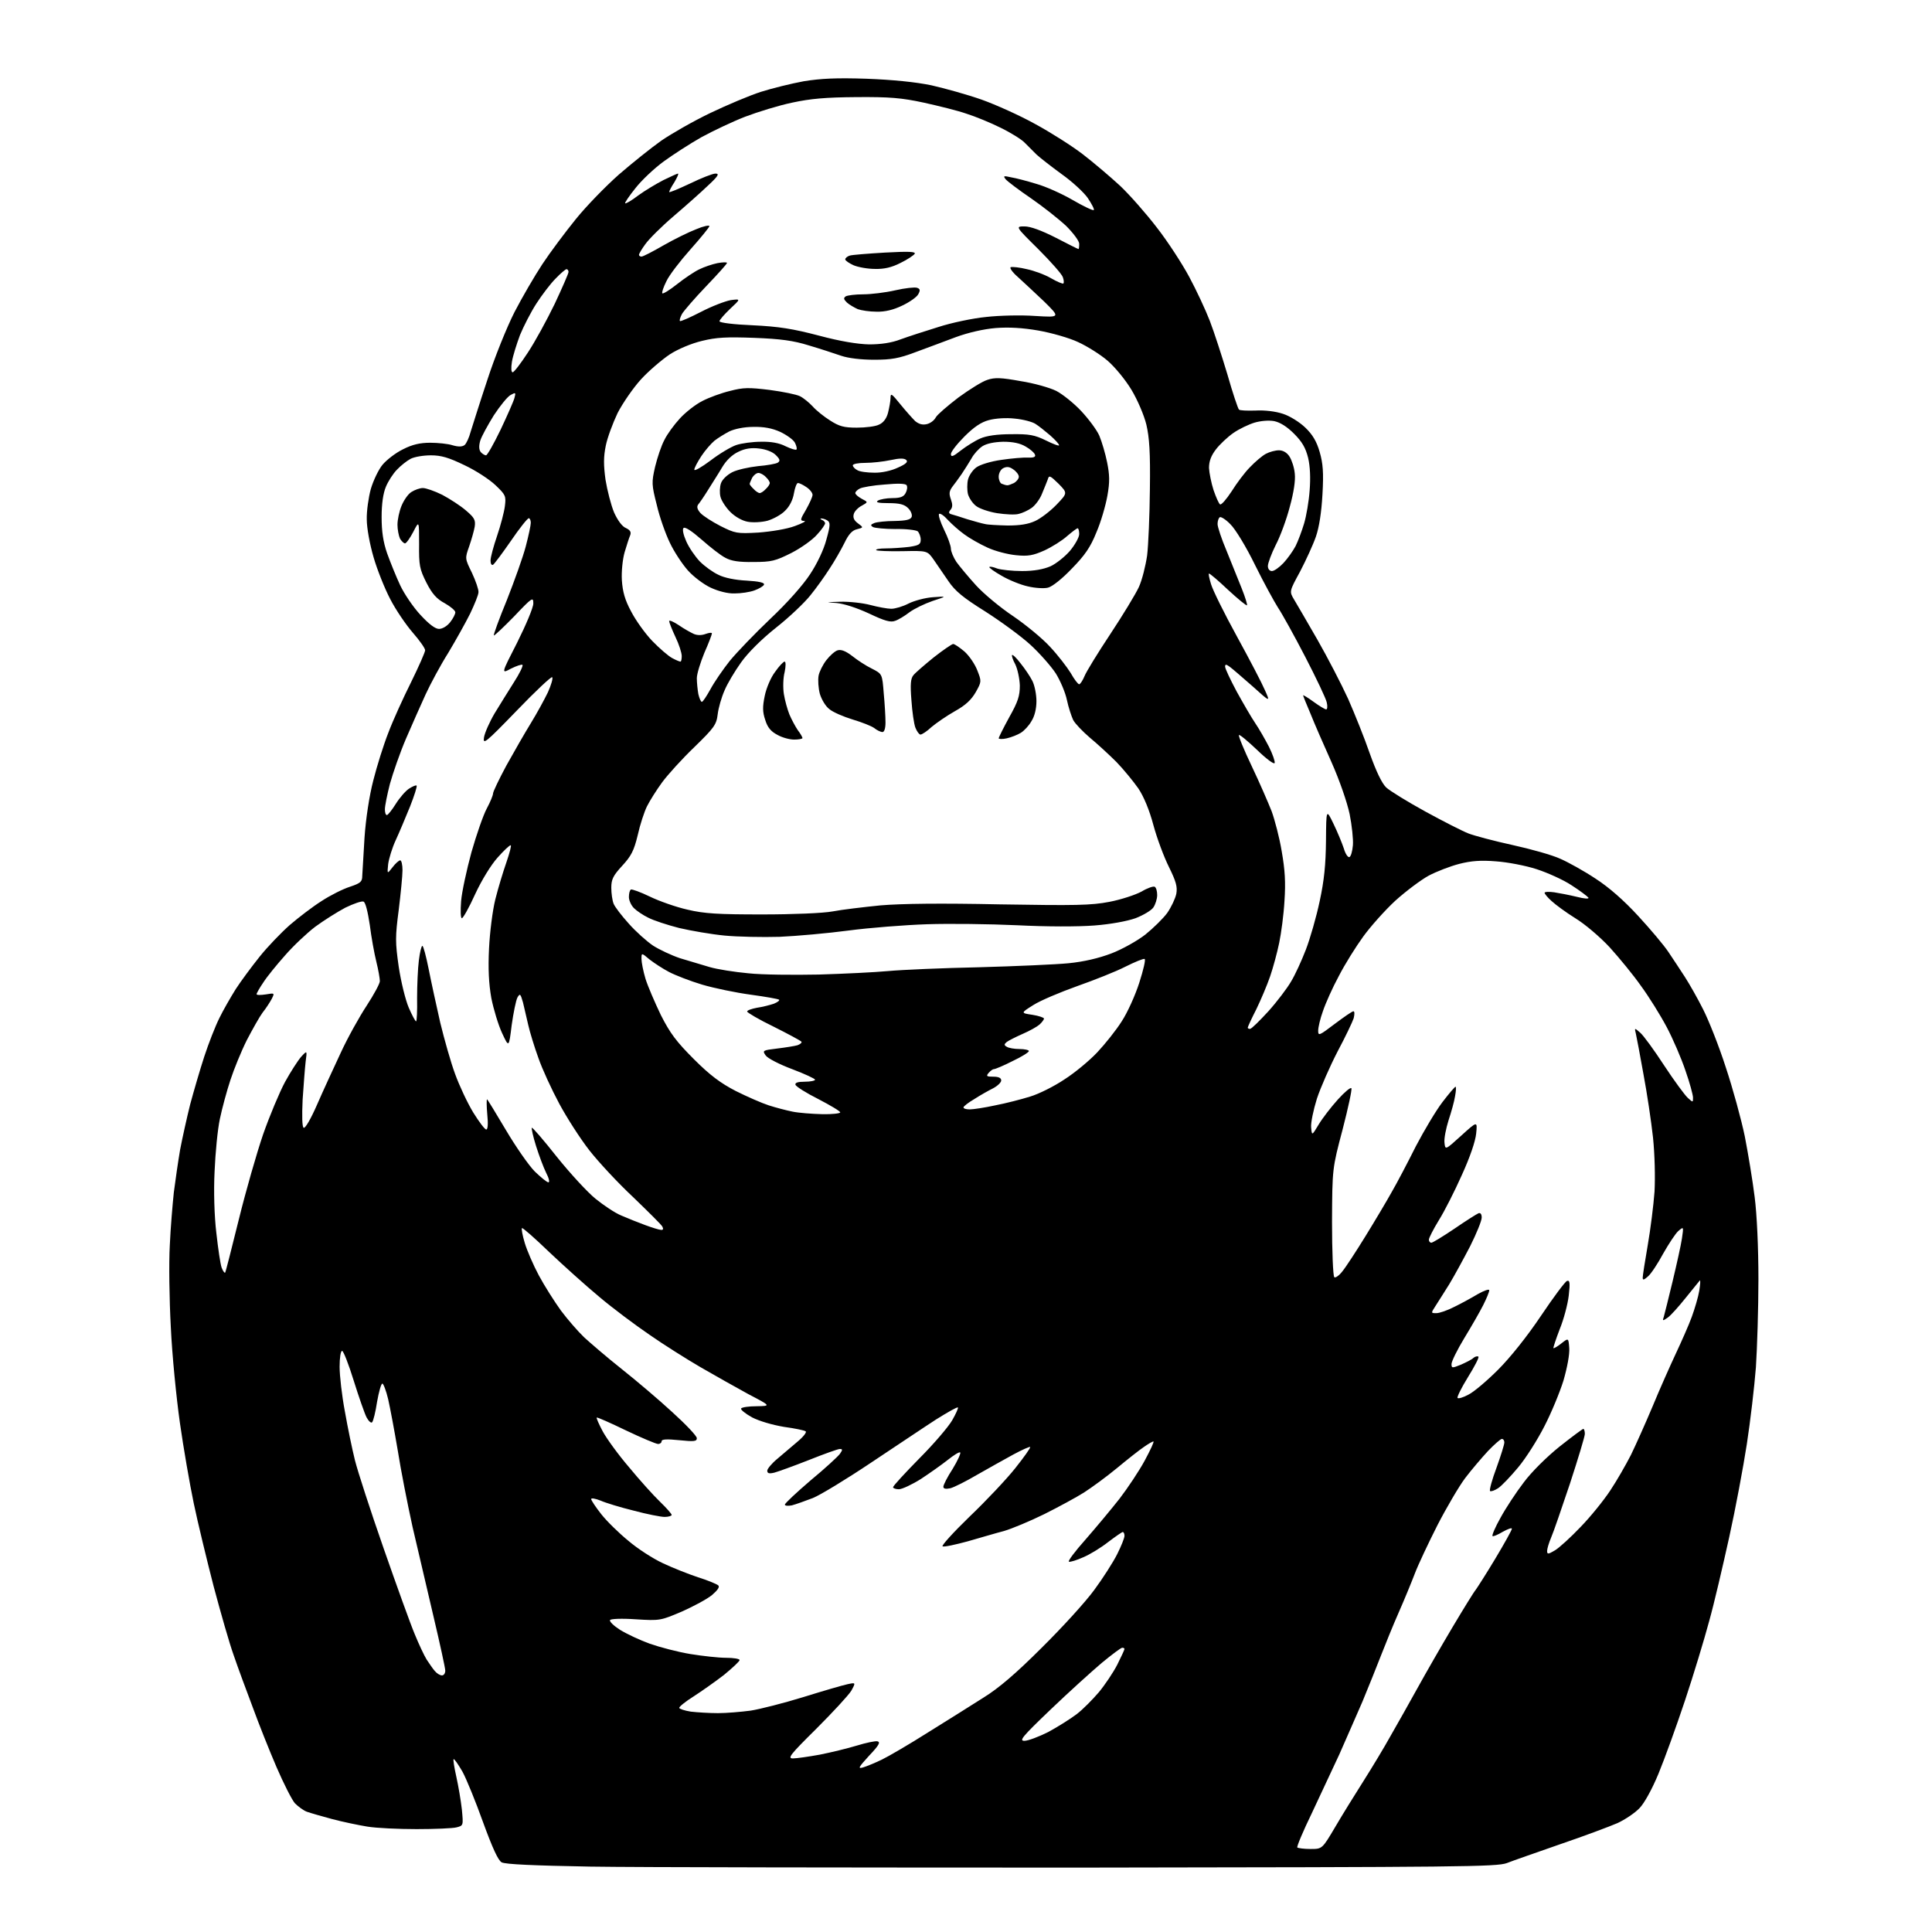 <?xml version="1.0" encoding="UTF-8" standalone="no"?>
<svg 
  version="1.1" 
  xmlns="http://www.w3.org/2000/svg" 
  xmlns:xlink="http://www.w3.org/1999/xlink" 
  xmlns:svg="http://www.w3.org/2000/svg"
  xmlns:rdf="http://www.w3.org/1999/02/22-rdf-syntax-ns#"
  xmlns:cc="http://creativecommons.org/ns#"
  xmlns:dc="http://purl.org/dc/elements/1.1/"
  viewBox="0 0 768 768"
  width="768"
  height="768"
>
<style>svg {background-color: white; }</style>"
<path stroke="none" fill="black" fill-rule="evenodd" d="M431.0,742.4C341.1,742.4 252.7,742.3 234.5,742.0C212.2,741.6 200.8,741.1 199.4,740.3C198.0,739.5 195.8,734.7 192.0,724.3C189.1,716.2 185.4,707.1 183.8,704.2C182.1,701.3 180.6,699.1 180.3,699.3C180.1,699.6 180.6,702.7 181.4,706.3C182.2,709.9 183.2,715.7 183.6,719.3C184.2,725.7 184.2,725.7 181.5,726.4C180.0,726.8 172.8,727.1 165.6,727.1C158.4,727.1 149.6,726.7 146.0,726.1C142.4,725.5 136.1,724.2 132.0,723.1C127.9,722.0 123.4,720.7 122.0,720.2C120.6,719.7 118.5,718.1 117.2,716.8C116.0,715.4 112.7,708.9 109.9,702.4C107.1,695.9 102.8,685.1 100.4,678.5C97.9,671.9 94.5,662.7 92.9,658.0C91.2,653.3 87.7,641.0 84.9,630.5C82.2,620.0 78.6,605.2 77.0,597.5C75.4,589.8 72.9,575.4 71.5,565.5C70.1,555.6 68.4,538.5 67.9,527.5C67.3,516.5 67.1,501.9 67.5,495.0C67.8,488.1 68.6,478.7 69.1,474.0C69.7,469.3 70.8,461.7 71.6,457.0C72.5,452.3 74.3,444.2 75.6,439.0C77.0,433.8 79.5,425.2 81.2,420.0C82.9,414.8 85.6,407.9 87.2,404.7C88.7,401.6 91.7,396.4 93.7,393.2C95.7,390.1 100.0,384.3 103.2,380.3C106.3,376.4 111.8,370.7 115.2,367.7C118.7,364.7 124.3,360.4 127.8,358.2C131.3,355.9 136.3,353.4 139.1,352.5C143.3,351.1 144.0,350.5 144.0,348.2C144.1,346.7 144.5,339.9 144.9,333.0C145.4,325.6 146.8,316.3 148.4,310.2C149.8,304.6 152.5,296.0 154.4,291.2C156.2,286.4 160.3,277.4 163.4,271.2C166.5,264.9 169.0,259.2 169.0,258.5C169.0,257.7 166.8,254.6 164.1,251.5C161.4,248.4 157.3,242.4 155.1,238.1C152.9,233.9 149.9,226.4 148.5,221.5C147.0,216.4 145.8,209.9 145.8,206.5C145.7,203.2 146.5,197.7 147.4,194.4C148.4,191.0 150.5,186.6 152.1,184.7C153.7,182.8 157.3,180.0 160.2,178.6C163.9,176.7 167.0,176.0 171.0,176.0C174.0,176.0 178.1,176.4 179.9,177.0C182.3,177.7 183.8,177.6 184.7,176.9C185.4,176.3 186.5,173.9 187.1,171.6C187.8,169.4 190.7,160.1 193.7,151.1C196.6,142.1 201.5,130.0 204.5,124.1C207.5,118.3 212.5,109.7 215.6,105.0C218.7,100.3 224.7,92.3 228.9,87.1C233.1,81.9 240.8,74.0 246.0,69.4C251.2,64.9 258.8,58.8 262.9,55.9C267.0,53.1 275.7,48.1 282.4,44.9C289.1,41.7 298.1,37.9 302.5,36.5C306.9,35.1 314.6,33.2 319.5,32.3C326.3,31.2 332.4,30.9 344.5,31.3C354.9,31.7 363.9,32.6 370.2,33.9C375.5,35.1 384.5,37.6 390.2,39.6C395.8,41.6 405.4,45.9 411.5,49.3C417.6,52.6 426.1,58.0 430.4,61.3C434.7,64.6 441.4,70.3 445.3,73.9C449.1,77.5 455.7,85.0 459.9,90.5C464.2,96.0 469.9,104.8 472.7,110.0C475.5,115.2 479.2,123.1 480.9,127.5C482.6,131.9 485.7,141.5 487.9,148.8C490.0,156.2 492.1,162.4 492.5,162.8C492.8,163.2 495.8,163.3 499.1,163.2C502.7,163.0 507.0,163.5 510.0,164.5C512.8,165.4 516.6,167.8 518.9,170.0C521.8,172.8 523.4,175.5 524.6,179.7C525.9,184.2 526.2,187.8 525.7,196.5C525.3,203.7 524.4,209.5 523.1,213.3C522.0,216.5 519.1,222.8 516.8,227.2C512.5,235.1 512.5,235.1 514.4,238.3C515.5,240.1 519.6,247.2 523.7,254.3C527.7,261.3 533.2,271.9 535.9,277.8C538.5,283.7 542.4,293.4 544.5,299.5C547.1,306.8 549.3,311.3 551.0,313.0C552.5,314.4 559.5,318.7 566.6,322.6C573.7,326.5 581.4,330.4 583.7,331.3C586.0,332.2 593.9,334.3 601.2,335.9C608.5,337.5 617.1,339.9 620.3,341.4C623.5,342.8 629.8,346.3 634.3,349.3C639.7,352.8 645.6,358.0 651.2,364.1C656.0,369.3 661.4,375.7 663.2,378.4C665.0,381.1 668.0,385.6 669.8,388.4C671.6,391.2 674.9,397.0 677.0,401.2C679.2,405.5 683.3,415.8 686.0,424.2C688.8,432.6 692.2,445.0 693.6,451.8C694.9,458.5 696.7,469.3 697.5,475.8C698.4,482.7 699.0,496.1 699.0,508.5C699.0,520.0 698.5,535.8 698.0,543.5C697.4,551.2 695.8,564.9 694.4,574.0C693.0,583.1 689.9,599.7 687.4,611.0C684.9,622.3 681.4,637.4 679.4,644.5C677.5,651.6 673.2,665.8 669.8,676.0C666.4,686.2 661.7,699.2 659.3,705.0C656.8,711.1 653.6,716.9 651.7,718.8C649.9,720.7 646.0,723.3 643.0,724.7C640.0,726.0 629.9,729.8 620.5,733.0C611.1,736.3 601.5,739.6 599.0,740.6C594.9,742.1 581.0,742.2 431.0,742.4zM521.0,735.0C525.6,735.0 525.6,735.0 530.8,726.2C533.6,721.4 538.7,713.2 542.0,708.0C545.3,702.8 550.2,694.7 552.8,690.0C555.5,685.3 560.3,676.8 563.5,671.0C566.7,665.2 572.9,654.4 577.3,647.0C581.7,639.6 585.9,632.8 586.6,632.0C587.2,631.2 590.8,625.6 594.4,619.6C598.0,613.6 601.0,608.2 601.0,607.7C601.0,607.2 599.4,607.8 597.4,608.9C595.4,610.1 593.5,610.9 593.3,610.6C593.0,610.3 594.4,607.0 596.5,603.3C598.5,599.6 602.7,593.2 605.7,589.3C608.8,585.1 615.0,579.0 620.0,575.0C624.8,571.2 629.1,568.0 629.4,568.0C629.7,568.0 630.0,568.9 630.0,570.0C630.0,571.0 627.3,579.9 624.1,589.7C620.8,599.5 617.5,609.2 616.6,611.2C615.7,613.3 615.0,615.7 615.0,616.5C615.0,617.9 615.4,617.9 618.1,616.3C619.8,615.3 624.4,611.1 628.3,607.0C632.3,602.9 637.6,596.3 640.1,592.5C642.7,588.6 646.3,582.3 648.3,578.4C650.2,574.5 654.1,565.8 657.0,558.9C659.8,552.1 664.0,542.7 666.2,538.0C668.4,533.3 671.3,526.8 672.5,523.5C673.7,520.2 675.1,515.5 675.5,513.0C675.9,510.5 676.0,508.7 675.7,509.0C675.5,509.3 672.9,512.4 670.1,515.9C667.3,519.4 664.1,523.0 662.9,523.8C660.9,525.2 660.8,525.1 661.4,523.4C661.7,522.3 663.3,516.0 664.9,509.3C666.5,502.6 668.2,495.0 668.6,492.3C669.3,487.5 669.3,487.5 667.1,489.4C666.0,490.4 663.3,494.5 661.1,498.4C659.0,502.3 656.3,506.4 655.1,507.4C653.5,508.8 653.0,509.0 653.0,507.9C653.0,507.1 653.9,501.3 655.0,495.0C656.1,488.7 657.3,479.1 657.7,473.7C658.0,468.0 657.8,459.0 657.1,452.2C656.4,445.8 654.7,434.4 653.3,427.0C652.0,419.6 650.6,412.4 650.3,411.0C649.7,408.5 649.7,408.5 652.0,410.5C653.3,411.6 657.6,417.5 661.5,423.5C665.5,429.6 669.8,435.4 670.9,436.4C673.0,438.3 673.0,438.3 673.0,436.3C673.0,435.3 671.7,430.4 670.0,425.6C668.4,420.8 665.0,412.9 662.5,408.2C660.0,403.5 655.4,396.1 652.3,391.9C649.3,387.6 643.7,380.8 639.9,376.6C636.1,372.5 630.0,367.3 626.2,365.0C622.5,362.7 618.3,359.6 616.8,358.2C615.2,356.8 614.0,355.3 614.0,354.9C614.0,354.5 615.7,354.4 617.8,354.7C619.8,355.0 623.9,355.8 626.8,356.5C629.9,357.3 631.8,357.4 631.4,356.8C631.0,356.3 628.0,354.0 624.7,351.9C621.4,349.7 615.1,346.9 610.8,345.5C606.5,344.1 599.2,342.7 594.7,342.4C588.7,341.9 584.8,342.2 580.1,343.4C576.6,344.3 571.1,346.4 567.9,348.1C564.8,349.8 558.8,354.3 554.6,358.1C550.5,361.9 544.8,368.3 541.9,372.3C539.0,376.3 534.6,383.3 532.2,388.0C529.7,392.6 526.9,398.9 525.9,401.9C524.8,404.9 524.0,408.4 524.0,409.7C524.0,411.9 524.4,411.7 530.6,407.0C534.2,404.3 537.5,402.0 538.0,402.0C538.5,402.0 538.5,403.2 538.1,404.8C537.6,406.3 534.8,412.2 531.7,418.0C528.7,423.8 525.0,432.2 523.5,436.7C522.1,441.2 521.0,446.4 521.2,448.2C521.5,451.5 521.5,451.5 524.2,447.0C525.7,444.5 529.1,440.1 531.8,437.1C534.5,434.1 536.9,432.1 537.2,432.6C537.5,433.1 535.9,440.5 533.7,449.0C529.6,464.5 529.6,464.5 529.5,485.7C529.5,497.3 529.9,507.2 530.4,507.7C530.8,508.1 532.3,507.1 533.6,505.4C535.0,503.7 539.1,497.4 542.8,491.4C546.5,485.4 551.2,477.5 553.2,473.9C555.3,470.3 559.6,462.1 562.8,455.7C566.1,449.4 570.8,441.5 573.4,438.1C576.0,434.7 578.3,432.0 578.6,432.0C578.9,432.0 578.8,433.7 578.4,435.8C578.1,437.8 576.9,442.1 575.8,445.4C574.8,448.6 574.0,452.6 574.2,454.2C574.5,457.2 574.5,457.2 580.9,451.4C587.3,445.6 587.3,445.6 586.8,450.6C586.5,453.7 584.3,460.1 581.1,467.1C578.3,473.4 574.2,481.5 572.0,485.0C569.8,488.6 568.0,492.1 568.0,492.8C568.0,493.4 568.4,494.0 569.0,494.0C569.5,494.0 573.6,491.5 578.2,488.4C582.7,485.3 587.0,482.6 587.7,482.3C588.5,482.0 589.0,482.6 589.0,484.0C589.0,485.3 586.9,490.4 584.4,495.4C581.8,500.4 578.1,507.2 576.1,510.5C574.0,513.8 571.6,517.7 570.6,519.2C568.8,522.0 568.8,522.0 571.0,522.0C572.2,522.0 575.4,520.9 578.1,519.5C580.8,518.2 585.0,515.9 587.5,514.4C590.0,513.0 592.0,512.3 592.0,512.9C592.0,513.6 590.9,516.2 589.6,518.8C588.3,521.4 584.9,527.3 582.1,531.9C579.3,536.5 577.0,541.2 577.0,542.2C577.0,543.9 577.2,543.9 580.7,542.5C582.7,541.6 585.0,540.5 585.7,539.8C586.4,539.2 587.3,539.0 587.7,539.3C588.0,539.7 586.1,543.3 583.5,547.5C580.9,551.7 579.1,555.4 579.4,555.7C579.7,556.1 581.7,555.5 583.7,554.4C585.8,553.4 591.1,548.9 595.5,544.5C600.4,539.6 607.1,531.2 612.6,523.0C617.5,515.7 622.2,509.4 622.9,509.2C624.0,508.8 624.2,509.9 623.6,515.0C623.2,518.5 621.6,524.5 620.0,528.4C618.5,532.3 617.4,535.7 617.5,535.9C617.7,536.1 619.2,535.2 620.7,534.0C623.5,531.8 623.5,531.8 623.8,535.9C624.0,538.3 623.0,543.6 621.5,548.8C620.0,553.6 616.6,561.8 613.9,567.0C611.2,572.3 606.6,579.6 603.5,583.3C600.5,586.9 596.9,590.7 595.5,591.6C594.1,592.5 592.7,593.0 592.3,592.7C592.0,592.3 593.1,588.2 594.9,583.4C596.6,578.7 598.0,574.2 598.0,573.4C598.0,572.6 597.6,572.0 597.0,572.0C596.5,572.0 594.0,574.2 591.5,576.8C589.0,579.5 584.9,584.3 582.4,587.6C580.0,590.8 575.0,599.3 571.4,606.3C567.8,613.4 563.8,621.9 562.5,625.3C561.2,628.7 558.3,635.8 556.0,641.0C553.7,646.2 550.6,653.9 549.0,658.0C547.4,662.1 544.1,670.4 541.6,676.4C539.0,682.3 534.9,691.8 532.4,697.4C529.8,702.9 524.9,713.4 521.5,720.7C518.0,727.9 515.4,734.1 515.7,734.4C516.1,734.7 518.4,735.0 521.0,735.0zM343.0,702.6C344.4,702.2 347.8,700.8 350.5,699.5C353.2,698.2 361.6,693.3 369.0,688.6C376.4,684.0 386.3,677.8 391.0,674.8C397.0,671.1 403.9,665.2 414.1,655.0C422.2,647.0 431.6,636.7 435.0,632.0C438.4,627.4 442.5,621.0 444.1,617.8C445.7,614.6 447.0,611.4 447.0,610.5C447.0,609.7 446.7,609.0 446.3,609.0C446.0,609.0 443.4,610.8 440.5,613.0C437.7,615.2 433.3,617.9 430.7,619.0C428.0,620.2 425.5,621.0 424.9,620.8C424.4,620.6 427.3,616.7 431.5,612.0C435.6,607.3 441.7,600.0 445.0,595.8C448.3,591.5 452.9,584.6 455.1,580.5C457.3,576.4 458.9,573.0 458.5,573.0C458.1,573.0 456.4,574.0 454.7,575.2C452.9,576.4 448.1,580.2 444.0,583.6C439.9,587.0 434.0,591.3 430.9,593.3C427.9,595.2 420.7,599.1 415.1,601.9C409.4,604.7 402.2,607.7 399.1,608.6C396.0,609.4 389.6,611.3 384.7,612.7C379.9,614.0 375.4,615.0 374.7,614.7C374.1,614.5 378.9,609.2 385.4,602.9C392.0,596.6 400.2,587.9 403.6,583.6C407.1,579.2 409.8,575.4 409.5,575.2C409.3,575.0 406.3,576.3 402.8,578.2C399.3,580.1 392.9,583.7 388.5,586.2C384.1,588.8 379.3,591.2 377.8,591.6C375.9,592.0 375.0,591.8 375.0,591.0C375.0,590.3 376.6,587.1 378.7,583.9C380.7,580.6 382.0,577.7 381.7,577.4C381.4,577.0 379.2,578.4 376.8,580.3C374.4,582.2 369.6,585.6 366.1,587.9C362.6,590.1 358.6,592.0 357.3,592.0C356.1,592.0 355.0,591.6 355.0,591.2C355.0,590.7 359.7,585.6 365.4,579.8C371.1,574.1 377.0,567.2 378.5,564.6C380.0,562.0 381.0,559.7 380.8,559.5C380.5,559.2 376.7,561.4 372.2,564.2C367.7,567.1 356.1,574.9 346.3,581.4C336.6,587.9 326.1,594.3 323.1,595.5C320.0,596.7 316.3,598.0 314.8,598.4C313.2,598.7 312.0,598.6 312.0,598.1C312.0,597.6 316.6,593.3 322.2,588.5C327.9,583.8 333.1,579.0 333.9,577.9C335.0,576.3 335.0,576.0 333.8,576.0C333.1,576.0 327.5,578.0 321.5,580.4C315.4,582.8 309.3,585.0 307.8,585.4C305.7,585.9 305.0,585.7 305.0,584.6C305.0,583.9 306.8,581.7 309.0,579.9C311.2,578.0 314.8,575.0 317.0,573.1C319.3,571.2 320.7,569.4 320.3,569.0C319.9,568.6 316.0,567.8 311.6,567.2C306.9,566.4 301.8,564.9 298.9,563.4C296.2,561.9 294.3,560.3 294.6,559.9C294.9,559.4 297.7,559.0 300.8,559.0C306.5,558.9 306.5,558.9 297.5,554.2C292.6,551.5 284.0,546.7 278.5,543.5C273.0,540.3 263.8,534.5 258.2,530.6C252.5,526.7 243.5,520.0 238.2,515.5C232.9,511.1 223.9,503.0 218.2,497.6C212.6,492.2 207.7,487.9 207.5,488.2C207.2,488.4 207.7,491.1 208.6,494.1C209.5,497.1 212.0,502.9 214.2,507.0C216.4,511.1 220.4,517.4 223.0,521.0C225.7,524.6 229.8,529.3 232.2,531.6C234.6,533.8 241.2,539.5 247.0,544.1C252.8,548.7 261.9,556.4 267.2,561.3C272.6,566.2 277.0,570.8 277.0,571.7C277.0,573.0 275.9,573.1 270.0,572.5C265.1,572.0 263.0,572.1 263.0,572.9C263.0,573.5 262.4,574.0 261.6,574.0C260.8,574.0 255.1,571.6 248.8,568.6C242.6,565.6 237.4,563.3 237.2,563.5C237.0,563.7 238.1,566.2 239.6,569.0C241.1,571.8 245.8,578.3 250.1,583.3C254.3,588.4 259.8,594.5 262.4,597.0C264.9,599.4 267.0,601.8 267.0,602.2C267.0,602.6 265.7,603.0 264.2,603.0C262.7,603.0 257.1,601.9 251.9,600.5C246.6,599.2 240.7,597.4 238.7,596.5C236.7,595.7 235.0,595.4 235.0,595.9C235.0,596.4 236.8,599.1 239.0,601.9C241.2,604.7 246.1,609.5 249.8,612.5C253.4,615.6 259.6,619.6 263.5,621.4C267.3,623.2 273.6,625.7 277.5,627.0C281.4,628.2 284.9,629.7 285.5,630.2C286.2,630.8 285.3,632.1 283.1,634.0C281.2,635.6 275.8,638.5 271.1,640.6C262.6,644.2 262.4,644.3 252.8,643.7C247.1,643.3 242.8,643.5 242.5,644.0C242.2,644.6 244.0,646.3 246.5,647.9C249.1,649.5 254.4,652.0 258.3,653.4C262.3,654.8 269.5,656.7 274.4,657.5C279.3,658.3 285.7,659.0 288.6,659.0C291.6,659.0 294.0,659.4 294.0,659.9C294.0,660.4 291.2,663.0 287.8,665.8C284.3,668.5 278.9,672.3 275.8,674.3C272.6,676.3 270.0,678.4 270.0,678.9C270.0,679.3 272.1,680.0 274.6,680.4C277.2,680.7 282.0,681.0 285.4,681.0C288.8,681.0 294.6,680.5 298.4,680.0C302.2,679.4 311.6,677.0 319.4,674.6C327.1,672.2 335.0,669.9 336.9,669.5C340.2,668.8 340.2,668.8 338.4,672.1C337.3,673.9 331.1,680.6 324.5,687.2C314.1,697.5 312.9,699.0 315.2,699.0C316.6,699.0 321.5,698.3 325.9,697.5C330.4,696.6 337.0,695.0 340.6,693.9C344.2,692.8 347.9,692.0 348.8,692.2C350.1,692.5 349.4,693.8 345.5,697.9C341.3,702.5 340.9,703.2 343.0,702.6zM407.2,692.0C408.7,692.0 412.9,690.4 416.7,688.5C420.4,686.5 425.5,683.3 428.0,681.4C430.5,679.5 434.4,675.5 436.8,672.7C439.2,669.8 442.5,664.9 444.1,661.8C445.7,658.6 447.0,655.8 447.0,655.5C447.0,655.2 446.6,655.0 446.1,655.0C445.6,655.0 442.0,657.7 438.0,661.0C434.1,664.3 424.9,672.6 417.7,679.5C406.4,690.3 405.0,692.0 407.2,692.0zM175.7,666.0C176.4,666.0 177.0,665.2 177.0,664.1C177.0,663.1 174.9,653.5 172.4,642.9C169.9,632.2 166.1,616.1 164.0,607.0C162.0,597.9 159.3,584.2 158.1,576.5C156.8,568.8 155.1,559.7 154.3,556.2C153.5,552.8 152.4,550.0 152.0,550.0C151.5,550.0 150.6,553.3 149.9,557.2C149.3,561.2 148.4,564.9 147.9,565.4C147.5,565.8 146.5,564.9 145.7,563.4C144.9,561.8 142.6,555.2 140.6,548.8C138.6,542.3 136.5,537.0 136.0,537.0C135.4,537.0 135.0,539.8 135.0,543.3C135.0,546.8 135.9,554.8 137.1,561.1C138.2,567.4 140.0,576.1 141.1,580.5C142.2,584.9 147.3,600.6 152.5,615.5C157.7,630.4 163.2,645.7 164.9,649.7C166.5,653.6 168.6,658.1 169.6,659.7C170.6,661.2 172.0,663.3 172.8,664.2C173.6,665.2 174.9,666.0 175.7,666.0zM89.5,505.9C89.7,505.7 92.1,496.2 94.9,484.9C97.7,473.5 102.1,458.2 104.6,450.9C107.2,443.5 111.1,434.2 113.3,430.1C115.5,426.1 118.4,421.6 119.7,420.1C122.1,417.5 122.1,417.5 121.5,422.0C121.2,424.5 120.7,431.3 120.3,437.1C120.0,443.8 120.1,447.9 120.7,448.3C121.3,448.7 123.6,444.7 126.0,439.2C128.3,433.9 132.6,424.6 135.4,418.6C138.2,412.5 142.9,404.1 145.8,399.7C148.6,395.4 151.0,391.0 151.0,390.0C151.0,389.0 150.4,385.5 149.6,382.3C148.8,379.1 147.6,372.5 147.0,367.7C146.2,362.4 145.3,358.7 144.5,358.4C143.8,358.1 140.6,359.2 137.3,360.8C134.1,362.5 128.7,365.9 125.3,368.4C121.9,371.0 116.5,376.1 113.3,379.8C110.0,383.5 106.1,388.3 104.7,390.5C103.2,392.7 102.0,394.8 102.0,395.2C102.0,395.6 103.6,395.6 105.6,395.3C109.2,394.7 109.2,394.7 108.0,397.1C107.3,398.4 105.7,400.9 104.4,402.5C103.2,404.1 100.4,409.1 98.1,413.5C95.9,417.9 93.0,425.0 91.6,429.3C90.2,433.5 88.3,440.5 87.4,444.8C86.5,449.0 85.6,458.4 85.3,465.7C84.9,473.4 85.2,483.5 86.0,490.1C86.7,496.4 87.6,502.5 88.1,503.9C88.6,505.2 89.2,506.1 89.5,505.9zM262.8,488.9C263.6,489.0 263.8,488.5 263.3,487.6C262.9,486.8 257.6,481.6 251.7,475.9C245.7,470.3 237.9,461.9 234.3,457.3C230.7,452.7 225.3,444.3 222.3,438.7C219.3,433.1 215.5,424.9 214.0,420.5C212.4,416.1 210.6,410.2 210.0,407.5C209.4,404.8 208.4,400.7 207.9,398.5C206.9,395.0 206.7,394.8 205.7,396.5C205.1,397.6 204.1,402.6 203.4,407.5C202.3,416.5 202.3,416.5 199.6,410.7C198.1,407.5 196.2,401.2 195.3,396.7C194.3,391.0 194.0,385.1 194.4,377.0C194.7,370.7 195.8,361.9 196.9,357.5C198.0,353.1 200.0,346.5 201.3,342.8C202.6,339.0 203.4,336.0 203.0,336.0C202.5,336.0 200.2,338.2 197.8,340.9C195.2,343.8 191.5,349.8 188.9,355.4C186.5,360.7 184.1,365.0 183.6,365.0C183.1,365.0 183.0,362.1 183.3,358.2C183.6,354.5 185.5,345.8 187.4,338.8C189.4,331.8 192.1,324.0 193.5,321.4C194.9,318.8 196.0,316.1 196.0,315.4C196.0,314.7 198.4,309.7 201.3,304.3C204.3,298.9 208.6,291.4 211.0,287.5C213.4,283.6 216.4,278.1 217.8,275.2C219.1,272.3 219.9,269.6 219.5,269.2C219.2,268.8 212.8,274.8 205.4,282.5C193.0,295.3 191.9,296.2 192.4,293.1C192.7,291.3 194.6,287.0 196.6,283.6C198.6,280.3 202.1,274.7 204.3,271.2C206.5,267.8 208.0,264.7 207.7,264.3C207.4,264.0 205.3,264.7 203.1,265.8C199.2,267.9 199.2,267.9 205.6,255.4C209.1,248.4 212.0,241.5 212.0,239.9C212.0,237.2 211.6,237.4 204.4,245.0C200.1,249.4 196.5,252.8 196.3,252.6C196.1,252.4 198.4,246.0 201.5,238.5C204.5,230.9 207.9,221.4 209.0,217.2C210.1,213.0 211.0,208.8 211.0,207.8C211.0,206.8 210.6,206.0 210.2,206.0C209.7,206.0 206.5,210.0 203.1,215.0C199.7,219.9 196.5,224.2 196.0,224.5C195.4,224.8 195.0,224.1 195.0,222.8C195.0,221.5 196.2,217.1 197.6,213.0C199.0,208.9 200.4,203.6 200.7,201.2C201.2,197.2 201.0,196.7 197.0,192.9C194.6,190.6 189.1,187.0 184.6,184.9C178.4,181.9 175.4,181.0 171.3,181.0C168.3,181.0 164.7,181.6 163.2,182.4C161.7,183.2 159.3,185.1 157.8,186.7C156.3,188.2 154.3,191.3 153.4,193.5C152.3,196.1 151.7,200.3 151.7,205.5C151.7,211.2 152.3,215.4 153.9,220.0C155.2,223.6 157.5,229.3 159.1,232.7C160.7,236.1 164.3,241.4 167.1,244.4C170.5,248.1 173.0,250.0 174.5,250.0C175.9,250.0 177.7,248.9 178.9,247.4C180.1,245.9 181.0,244.1 181.0,243.4C181.0,242.7 179.1,241.1 176.8,239.8C173.6,238.1 171.8,236.1 169.5,231.6C166.8,226.2 166.5,224.8 166.6,216.2C166.6,206.9 166.6,206.9 164.3,211.4C163.0,213.9 161.5,216.0 161.0,216.0C160.5,216.0 159.6,215.1 159.0,214.1C158.5,213.0 158.0,210.5 158.0,208.6C158.0,206.6 158.7,203.3 159.6,201.1C160.5,198.9 162.2,196.4 163.5,195.6C164.9,194.7 166.9,194.0 168.1,194.0C169.3,194.0 172.8,195.2 175.8,196.7C178.8,198.3 183.0,201.0 185.2,202.9C188.6,205.8 189.1,206.7 188.7,209.4C188.4,211.1 187.4,214.6 186.5,217.2C184.8,222.0 184.8,222.0 187.6,227.7C189.1,230.9 190.3,234.4 190.2,235.4C190.2,236.5 188.6,240.3 186.9,243.9C185.1,247.5 181.2,254.5 178.2,259.5C175.1,264.4 171.1,271.9 169.2,276.0C167.3,280.1 163.8,288.1 161.4,293.6C159.0,299.2 156.2,307.3 155.0,311.6C153.9,315.9 153.0,320.4 153.0,321.7C153.0,323.0 153.3,324.0 153.8,324.0C154.2,324.0 155.8,322.0 157.3,319.6C158.8,317.2 161.2,314.4 162.6,313.5C164.0,312.6 165.4,312.0 165.6,312.3C165.9,312.5 164.7,316.3 163.0,320.6C161.2,325.0 158.7,331.0 157.3,334.0C155.9,337.0 154.6,341.3 154.3,343.5C153.9,347.5 153.9,347.5 156.0,344.8C157.2,343.2 158.6,342.0 159.1,342.0C159.6,342.0 160.0,343.8 160.0,345.9C160.0,348.1 159.3,355.2 158.5,361.7C157.1,372.4 157.1,374.5 158.5,384.3C159.4,390.3 161.2,397.6 162.5,400.6C163.8,403.6 165.1,406.0 165.4,406.0C165.7,406.0 165.9,401.8 165.8,396.8C165.8,391.7 166.1,384.9 166.5,381.8C166.9,378.6 167.5,376.0 167.9,376.0C168.3,376.0 169.4,380.2 170.4,385.2C171.4,390.3 173.5,399.9 175.0,406.5C176.6,413.1 179.2,422.3 180.9,426.9C182.6,431.6 185.8,438.4 188.1,442.2C190.4,445.9 192.7,449.0 193.3,449.0C193.9,449.0 194.1,446.8 193.7,443.0C193.4,439.7 193.4,437.0 193.6,437.0C193.8,437.0 197.1,442.5 201.1,449.2C205.0,455.8 210.2,463.3 212.6,465.7C215.0,468.0 217.4,470.0 218.0,470.0C218.6,470.0 218.2,468.3 217.1,466.2C216.1,464.2 214.3,459.4 213.1,455.6C211.9,451.8 211.2,448.5 211.4,448.3C211.6,448.0 216.1,453.2 221.3,459.8C226.6,466.4 233.5,473.9 236.7,476.5C239.9,479.1 244.5,482.2 247.0,483.2C249.5,484.3 253.8,486.0 256.5,487.0C259.2,488.0 262.1,488.9 262.8,488.9zM326.8,442.9C330.7,443.0 334.0,442.6 334.0,442.2C334.0,441.7 330.1,439.4 325.3,436.9C320.5,434.5 316.4,431.9 316.2,431.2C316.0,430.4 317.1,430.0 319.9,430.0C322.2,430.0 324.0,429.6 324.0,429.2C324.0,428.8 319.9,426.9 314.9,425.0C309.8,423.1 305.2,420.7 304.4,419.6C303.0,417.6 303.1,417.5 309.0,416.8C312.3,416.4 316.0,415.8 317.0,415.5C318.1,415.1 318.8,414.5 318.6,414.1C318.3,413.7 313.3,411.0 307.5,408.1C301.7,405.3 297.0,402.5 297.0,402.1C297.0,401.6 298.8,401.0 300.9,400.6C303.1,400.3 306.1,399.5 307.6,399.0C309.1,398.4 310.0,397.7 309.7,397.4C309.4,397.1 304.3,396.2 298.4,395.4C292.5,394.6 283.8,392.8 279.1,391.4C274.4,390.0 268.5,387.7 266.0,386.4C263.5,385.1 260.0,382.8 258.2,381.4C255.0,378.7 255.0,378.7 255.0,381.2C255.0,382.5 255.7,386.1 256.6,389.1C257.5,392.0 260.3,398.5 262.7,403.5C266.4,410.8 268.9,414.1 275.9,421.1C282.3,427.5 286.5,430.6 292.5,433.7C296.9,435.9 302.8,438.5 305.6,439.4C308.4,440.3 312.6,441.4 315.1,441.9C317.5,442.4 322.8,442.8 326.8,442.9zM385.5,441.0C386.9,441.0 391.5,440.3 395.6,439.4C399.8,438.6 406.0,437.0 409.5,435.9C412.9,434.9 419.1,431.8 423.1,429.1C427.2,426.5 433.1,421.6 436.2,418.3C439.3,415.0 443.7,409.5 445.9,406.0C448.2,402.5 451.3,395.6 452.9,390.6C454.5,385.6 455.5,381.4 455.0,381.2C454.5,381.0 451.1,382.4 447.3,384.3C443.6,386.2 435.0,389.6 428.2,392.0C421.5,394.4 413.6,397.7 410.8,399.5C405.7,402.7 405.7,402.7 410.4,403.4C412.9,403.8 415.0,404.5 415.0,404.9C415.0,405.3 414.2,406.4 413.2,407.3C412.3,408.1 409.3,409.8 406.5,411.0C403.8,412.2 401.0,413.6 400.2,414.2C399.1,415.1 399.1,415.5 400.2,416.1C400.9,416.6 403.2,417.0 405.2,417.0C407.3,417.0 409.0,417.4 409.0,417.8C409.0,418.3 406.1,420.1 402.5,421.8C399.0,423.6 395.6,425.0 395.1,425.0C394.6,425.0 393.7,425.7 393.0,426.5C391.9,427.8 392.2,428.0 394.9,428.0C397.0,428.0 398.0,428.5 398.0,429.5C398.0,430.3 396.5,431.7 394.8,432.6C393.0,433.5 389.6,435.4 387.3,436.9C384.9,438.3 383.0,439.8 383.0,440.2C383.0,440.7 384.1,441.0 385.5,441.0zM496.9,409.0C497.5,409.0 500.7,405.8 504.2,402.0C507.7,398.1 511.7,392.8 513.2,390.2C514.8,387.6 517.4,381.9 519.1,377.5C520.8,373.1 523.3,364.4 524.6,358.2C526.4,349.9 527.0,343.7 527.1,334.2C527.2,321.5 527.2,321.5 530.1,327.5C531.7,330.8 533.5,335.2 534.2,337.3C534.8,339.4 535.8,340.9 536.4,340.7C537.0,340.5 537.6,338.4 537.8,336.0C538.0,333.7 537.4,328.1 536.5,323.6C535.5,318.9 532.5,310.2 529.3,303.0C526.2,296.1 522.4,287.4 520.9,283.6C519.3,279.9 518.0,276.6 518.0,276.4C518.0,276.2 519.9,277.3 522.2,279.0C524.4,280.6 526.7,282.0 527.2,282.0C527.6,282.0 527.8,280.8 527.4,279.2C527.1,277.7 523.2,269.5 518.8,261.0C514.4,252.5 509.5,243.7 508.0,241.5C506.6,239.3 502.4,231.7 498.9,224.6C495.4,217.4 491.0,210.2 489.1,208.4C487.3,206.5 485.3,205.3 484.9,205.6C484.4,205.9 484.0,207.1 484.0,208.3C484.0,209.5 485.6,214.3 487.6,219.0C489.5,223.7 492.2,230.4 493.6,233.9C495.0,237.4 495.9,240.4 495.7,240.6C495.5,240.9 492.1,238.1 488.2,234.5C484.4,230.9 481.0,228.0 480.6,228.0C480.3,228.0 480.7,229.9 481.4,232.2C482.1,234.6 486.7,243.9 491.7,253.0C496.7,262.1 501.7,271.7 502.8,274.3C505.0,279.2 505.0,279.2 497.9,272.8C494.0,269.4 490.0,265.9 488.9,265.1C487.4,264.0 487.0,264.0 487.0,265.0C487.0,265.8 489.1,270.2 491.6,274.9C494.2,279.6 497.5,285.3 499.0,287.5C500.5,289.7 502.9,293.9 504.4,296.8C505.9,299.8 506.9,302.7 506.7,303.3C506.5,304.0 503.3,301.6 499.7,298.1C496.0,294.6 492.8,291.9 492.5,292.2C492.2,292.5 494.5,298.1 497.6,304.6C500.7,311.1 504.2,319.2 505.5,322.5C506.7,325.8 508.6,332.9 509.5,338.4C510.8,345.8 511.1,350.7 510.6,358.1C510.3,363.5 509.3,371.0 508.5,374.8C507.7,378.7 506.1,384.6 504.9,388.1C503.7,391.6 501.2,397.5 499.4,401.2C497.5,404.9 496.0,408.2 496.0,408.5C496.0,408.8 496.4,409.0 496.9,409.0zM325.5,387.4C335.4,387.1 347.9,386.5 353.2,386.0C358.6,385.5 374.8,384.8 389.2,384.5C403.7,384.1 419.7,383.4 424.8,382.9C430.9,382.3 436.8,380.9 441.8,379.0C446.0,377.4 452.1,374.0 455.3,371.5C458.4,369.0 462.4,365.1 464.0,362.9C465.6,360.6 467.2,357.2 467.6,355.3C468.1,352.5 467.5,350.4 464.7,344.7C462.7,340.7 459.9,333.2 458.5,328.0C456.9,322.0 454.7,316.7 452.5,313.4C450.6,310.7 446.7,305.9 443.8,302.9C440.9,300.0 436.1,295.6 433.2,293.2C430.4,290.8 427.4,287.7 426.6,286.2C425.9,284.7 424.7,281.1 424.1,278.2C423.5,275.3 421.5,270.6 419.7,267.7C417.8,264.8 413.3,259.7 409.6,256.3C405.9,252.9 397.8,247.0 391.7,243.1C382.9,237.6 379.7,235.0 377.0,231.0C375.1,228.2 372.4,224.3 371.1,222.4C368.6,218.9 368.6,218.9 358.8,219.1C353.4,219.2 348.7,219.0 348.3,218.7C348.0,218.3 349.7,218.0 352.2,218.0C354.7,218.0 358.8,217.7 361.4,217.4C365.3,216.8 366.0,216.4 366.0,214.5C366.0,213.3 365.4,211.8 364.8,211.2C364.1,210.7 360.1,210.2 355.9,210.3C351.7,210.3 347.7,209.9 347.0,209.5C345.9,208.8 346.1,208.5 347.6,207.9C348.6,207.5 352.3,207.1 355.6,207.1C360.2,207.0 361.9,206.6 362.4,205.5C362.7,204.6 362.1,203.1 361.0,202.0C359.5,200.5 357.6,200.0 353.2,200.0C349.2,200.0 347.9,199.7 349.0,199.0C349.8,198.5 352.4,198.0 354.7,198.0C357.9,198.0 359.2,197.5 360.0,196.0C360.6,194.9 360.8,193.5 360.4,192.9C360.0,192.2 357.0,192.1 351.7,192.6C347.2,192.9 342.7,193.7 341.8,194.2C340.8,194.7 340.0,195.5 340.0,196.0C340.0,196.5 341.1,197.5 342.6,198.3C345.1,199.6 345.1,199.6 342.6,201.0C341.2,201.7 339.7,203.2 339.4,204.3C339.0,205.7 339.4,206.8 341.0,208.0C343.3,209.7 343.3,209.7 340.6,210.4C338.8,210.8 337.3,212.4 335.7,215.8C334.4,218.4 331.8,223.0 329.8,226.0C327.9,229.0 324.4,233.9 322.1,236.7C319.8,239.6 313.7,245.4 308.5,249.5C302.7,254.1 297.3,259.5 294.6,263.3C292.1,266.8 289.1,271.8 288.0,274.5C286.8,277.2 285.6,281.4 285.3,283.9C284.8,288.1 283.9,289.3 276.0,297.0C271.1,301.7 265.4,308.0 263.2,311.0C261.0,314.0 258.3,318.3 257.2,320.5C256.1,322.7 254.4,327.9 253.5,332.0C252.0,338.2 250.9,340.3 247.3,344.2C243.7,348.1 243.0,349.6 243.0,352.9C243.0,355.1 243.4,357.9 243.9,359.2C244.4,360.5 247.1,364.0 249.9,367.1C252.7,370.3 257.1,374.2 259.6,375.9C262.1,377.5 267.0,379.8 270.3,380.9C273.7,381.9 279.0,383.5 282.0,384.4C285.0,385.3 292.0,386.4 297.5,386.9C303.0,387.5 315.6,387.6 325.5,387.4zM309.9,372.4C303.1,372.6 293.2,372.4 288.0,371.9C282.8,371.4 274.7,370.0 270.0,368.9C265.3,367.7 259.8,365.9 257.7,364.8C255.6,363.8 253.0,362.0 252.0,361.0C250.9,359.9 250.0,357.9 250.0,356.6C250.0,355.2 250.3,353.9 250.8,353.6C251.2,353.4 254.6,354.6 258.3,356.4C262.0,358.2 268.8,360.6 273.3,361.6C280.0,363.2 285.5,363.5 303.0,363.5C315.3,363.5 327.3,363.0 331.0,362.3C334.6,361.6 343.1,360.6 350.0,359.9C358.4,359.2 373.9,359.0 397.5,359.5C427.6,360.0 433.7,359.9 441.0,358.5C445.7,357.6 451.4,355.7 453.8,354.4C456.1,353.0 458.5,352.2 459.0,352.5C459.6,352.8 460.0,354.3 460.0,355.8C460.0,357.3 459.3,359.5 458.5,360.7C457.7,361.9 454.5,363.8 451.4,365.0C448.0,366.2 441.5,367.4 435.0,367.9C428.5,368.4 416.2,368.4 404.3,367.8C393.4,367.3 377.3,367.1 368.5,367.4C359.6,367.7 345.6,368.8 337.3,369.9C329.0,371.0 316.7,372.1 309.9,372.4zM315.7,294.0C313.9,294.0 310.9,293.2 309.0,292.1C306.5,290.8 305.1,289.2 304.2,286.2C303.1,283.0 303.1,280.9 304.0,276.6C304.6,273.6 306.4,269.3 308.1,267.1C309.7,264.8 311.4,263.0 311.9,263.0C312.4,263.0 312.4,264.8 311.9,267.2C311.3,269.4 311.2,273.4 311.6,275.9C312.0,278.4 313.0,282.0 313.8,284.0C314.6,285.9 316.1,288.7 317.1,290.2C318.2,291.6 319.0,293.1 319.0,293.4C319.0,293.7 317.5,294.0 315.7,294.0zM400.2,293.5C398.5,293.9 397.0,293.8 397.0,293.5C397.0,293.1 398.9,289.3 401.2,285.1C404.7,278.9 405.4,276.6 405.4,272.5C405.3,269.7 404.5,266.0 403.6,264.1C402.6,262.3 402.1,260.6 402.3,260.4C402.6,260.1 404.1,261.6 405.7,263.7C407.4,265.8 409.5,268.9 410.4,270.7C411.3,272.5 412.0,276.1 412.0,278.7C412.0,281.7 411.3,284.7 410.0,286.7C409.0,288.5 407.1,290.5 405.8,291.3C404.5,292.1 402.0,293.1 400.2,293.5zM365.9,292.0C365.4,292.0 364.5,290.8 363.9,289.3C363.3,287.8 362.6,282.8 362.3,278.3C361.8,272.0 362.0,269.7 363.1,268.4C363.9,267.4 367.5,264.3 371.2,261.3C374.9,258.4 378.4,256.0 378.9,256.0C379.5,256.0 381.5,257.4 383.4,259.0C385.3,260.7 387.6,264.1 388.5,266.5C390.2,270.8 390.2,271.0 387.9,275.1C386.1,278.2 383.9,280.3 379.6,282.7C376.4,284.5 372.2,287.4 370.3,289.0C368.5,290.7 366.5,292.0 365.9,292.0zM350.8,291.0C350.1,291.0 348.6,290.3 347.5,289.4C346.4,288.6 342.6,287.1 338.9,286.0C335.3,284.9 331.1,283.1 329.7,281.9C328.2,280.8 326.6,278.1 325.9,275.8C325.3,273.5 325.1,270.3 325.4,268.6C325.7,267.0 327.1,264.2 328.5,262.4C329.9,260.6 331.9,258.8 333.0,258.5C334.4,258.1 336.2,258.8 338.8,260.8C340.8,262.4 344.3,264.7 346.6,265.8C350.7,267.9 350.7,267.9 351.3,275.6C351.7,279.8 352.0,285.0 352.0,287.2C352.0,289.6 351.5,291.0 350.8,291.0zM279.0,279.0C279.4,279.0 280.9,276.7 282.4,274.0C283.9,271.2 287.4,266.1 290.1,262.7C292.9,259.3 300.1,251.8 306.2,246.0C312.9,239.7 319.2,232.6 322.0,228.3C324.8,224.1 327.5,218.4 328.5,214.5C330.1,208.8 330.1,207.7 328.9,206.9C328.1,206.4 327.1,206.1 326.5,206.1C325.9,206.1 326.1,206.4 326.8,206.7C327.4,206.9 328.0,207.6 328.0,208.0C328.0,208.5 326.6,210.6 324.8,212.5C323.1,214.5 318.5,217.8 314.6,219.8C308.2,223.0 306.7,223.4 299.5,223.4C293.7,223.5 290.6,223.0 288.3,221.7C286.5,220.8 282.3,217.5 278.9,214.5C275.0,211.1 272.3,209.3 271.7,209.9C271.2,210.4 271.6,212.5 272.8,215.2C273.9,217.7 276.3,221.2 278.2,223.2C280.1,225.1 283.4,227.5 285.6,228.5C287.9,229.7 292.4,230.6 296.8,230.8C301.7,231.1 304.0,231.6 303.7,232.4C303.5,233.0 301.8,234.0 299.9,234.7C298.0,235.4 294.5,235.9 292.0,235.9C289.3,236.0 285.5,235.0 282.5,233.6C279.7,232.3 275.6,229.2 273.4,226.7C271.1,224.1 267.9,219.2 266.3,215.8C264.6,212.3 262.2,205.6 261.1,200.8C259.0,192.6 259.0,191.8 260.4,185.6C261.3,181.9 262.9,177.1 264.1,174.9C265.2,172.6 268.0,168.8 270.3,166.3C272.6,163.8 276.6,160.7 279.2,159.4C281.9,158.0 286.8,156.2 290.2,155.4C295.5,154.0 297.7,154.0 305.9,155.0C311.2,155.7 316.6,156.8 318.0,157.5C319.4,158.2 321.6,160.0 323.0,161.5C324.4,163.1 327.5,165.6 329.9,167.1C333.6,169.5 335.5,170.0 340.6,170.0C344.1,170.0 348.1,169.5 349.4,168.8C351.1,168.1 352.4,166.4 353.0,164.1C353.5,162.1 354.0,159.4 354.0,158.2C354.0,156.1 354.5,156.5 357.9,160.7C360.0,163.3 362.7,166.3 363.8,167.4C365.3,168.6 366.7,169.0 368.4,168.6C369.8,168.3 371.4,167.1 372.0,165.9C372.6,164.8 376.7,161.3 381.0,158.0C385.4,154.8 390.5,151.6 392.5,151.0C395.4,150.0 398.0,150.1 405.7,151.5C410.9,152.3 417.3,154.1 419.9,155.4C422.4,156.7 426.9,160.3 429.8,163.4C432.7,166.5 436.0,170.9 437.0,173.2C438.0,175.6 439.4,180.3 440.1,183.8C441.1,188.8 441.2,191.5 440.2,197.1C439.5,201.0 437.6,207.6 435.8,211.7C433.5,217.5 431.2,220.8 426.1,226.0C422.3,230.0 418.3,233.2 416.6,233.6C415.1,234.0 411.5,233.8 408.6,233.1C405.8,232.5 401.1,230.6 398.2,228.9C395.2,227.2 393.0,225.6 393.3,225.4C393.5,225.1 394.9,225.4 396.4,226.0C397.9,226.5 402.4,227.0 406.3,227.0C411.1,227.0 414.8,226.3 417.6,225.1C419.8,224.1 423.3,221.3 425.3,219.0C427.3,216.6 429.0,213.6 429.0,212.3C429.0,211.0 428.7,210.0 428.4,210.0C428.0,210.0 426.2,211.4 424.2,213.1C422.2,214.9 418.2,217.4 415.2,218.8C410.7,220.8 408.7,221.2 403.9,220.7C400.7,220.4 395.6,219.1 392.6,217.7C389.5,216.3 385.3,213.9 383.3,212.4C381.2,210.9 378.3,208.3 376.8,206.7C375.3,205.0 373.7,203.9 373.3,204.3C372.9,204.7 373.8,207.5 375.3,210.6C376.8,213.6 378.0,217.0 378.0,218.1C378.0,219.2 379.0,221.6 380.2,223.4C381.5,225.2 385.0,229.4 388.0,232.7C391.0,236.0 397.6,241.5 402.7,244.9C407.7,248.3 414.4,253.8 417.4,257.1C420.5,260.4 424.1,265.1 425.6,267.5C427.0,270.0 428.5,272.0 429.0,272.0C429.4,272.0 430.4,270.5 431.1,268.8C431.8,267.0 436.5,259.4 441.4,252.0C446.3,244.6 451.4,236.2 452.7,233.4C454.0,230.6 455.4,224.9 456.0,220.8C456.5,216.6 457.0,204.8 457.1,194.4C457.3,179.8 456.9,174.0 455.7,168.8C454.8,165.1 452.2,159.0 449.8,155.0C447.4,151.0 443.2,145.9 440.3,143.4C437.4,140.9 432.1,137.6 428.6,136.0C425.0,134.3 417.9,132.3 412.8,131.4C406.5,130.3 401.0,130.0 395.8,130.4C391.0,130.8 384.9,132.2 380.0,134.0C375.6,135.7 368.4,138.3 363.9,140.0C357.3,142.5 354.3,143.0 347.5,143.0C342.3,143.0 337.2,142.4 334.3,141.4C331.7,140.5 325.9,138.6 321.5,137.3C315.4,135.4 310.3,134.7 299.8,134.3C288.8,133.9 284.8,134.1 279.1,135.5C274.9,136.5 269.6,138.7 266.2,140.9C263.1,143.0 257.9,147.4 254.8,150.8C251.7,154.2 247.5,160.3 245.5,164.2C243.6,168.2 241.4,174.1 240.8,177.2C239.9,181.6 239.9,184.8 240.7,190.7C241.4,195.0 242.9,200.8 244.1,203.7C245.5,206.8 247.3,209.3 248.8,209.9C250.5,210.7 251.0,211.5 250.5,212.8C250.1,213.7 249.1,216.8 248.3,219.5C247.5,222.3 247.0,227.2 247.2,230.6C247.5,235.2 248.4,238.5 250.9,243.1C252.7,246.6 256.5,251.9 259.3,254.8C262.2,257.8 265.7,260.8 267.2,261.6C268.7,262.4 270.1,263.0 270.5,263.0C270.8,263.0 271.0,262.0 271.0,260.8C271.0,259.5 269.9,256.1 268.5,253.2C267.1,250.2 266.0,247.4 266.0,246.9C266.0,246.4 267.7,247.1 269.8,248.5C271.8,249.9 274.5,251.4 275.8,252.0C277.2,252.6 278.9,252.6 280.5,252.0C281.9,251.5 283.0,251.4 283.0,251.8C283.0,252.2 281.7,255.7 280.0,259.5C278.4,263.4 277.0,267.9 277.0,269.6C277.0,271.3 277.3,274.2 277.6,275.9C278.0,277.6 278.6,279.0 279.0,279.0zM355.8,246.8C354.0,247.5 351.6,246.8 345.5,243.9C340.5,241.6 335.6,240.0 332.5,239.7C327.9,239.4 328.0,239.4 334.0,239.2C337.6,239.1 343.0,239.7 346.0,240.5C349.0,241.3 352.8,242.0 354.3,242.0C355.8,242.0 358.9,241.1 361.2,239.9C363.4,238.8 367.8,237.6 370.9,237.4C376.5,237.0 376.5,237.0 370.7,238.9C367.5,240.0 363.4,242.0 361.5,243.4C359.7,244.8 357.1,246.4 355.8,246.8zM505.6,227.0C506.5,227.0 508.5,225.6 510.2,223.8C511.8,222.1 514.0,219.0 515.0,217.1C516.0,215.1 517.5,211.1 518.4,208.1C519.3,205.1 520.3,199.2 520.6,195.0C521.0,190.0 520.8,185.4 520.0,182.0C519.0,178.0 517.6,175.6 514.4,172.4C511.6,169.6 508.9,167.9 506.5,167.4C504.3,167.0 501.1,167.3 498.7,168.0C496.4,168.7 492.6,170.5 490.3,172.1C488.0,173.7 484.8,176.7 483.3,178.7C481.4,181.2 480.6,183.4 480.6,186.0C480.7,188.0 481.5,192.0 482.4,194.8C483.4,197.7 484.5,200.2 485.0,200.5C485.5,200.8 487.5,198.5 489.6,195.3C491.6,192.1 494.8,187.8 496.9,185.7C498.9,183.6 501.7,181.2 503.2,180.4C504.7,179.6 507.0,179.0 508.4,179.0C510.0,179.0 511.6,179.9 512.6,181.5C513.5,182.9 514.5,185.9 514.7,188.3C515.0,191.0 514.3,195.7 512.7,201.5C511.4,206.5 508.9,213.3 507.1,216.7C505.4,220.1 504.0,223.9 504.0,225.0C504.0,226.2 504.7,227.0 505.6,227.0zM301.5,211.7C306.7,211.3 312.8,210.3 316.0,209.1C319.0,208.0 320.7,207.1 319.7,207.1C318.0,207.0 318.0,206.6 320.4,202.6C321.8,200.1 323.0,197.5 323.0,196.7C323.0,195.9 321.9,194.5 320.5,193.6C319.2,192.7 317.7,192.0 317.2,192.0C316.7,192.0 316.0,193.8 315.6,196.1C315.2,198.6 313.9,201.3 312.1,203.0C310.6,204.6 307.4,206.3 305.1,207.0C302.8,207.6 299.3,207.8 297.2,207.4C295.0,207.0 292.2,205.4 290.3,203.5C288.6,201.8 286.8,199.1 286.4,197.5C286.0,196.0 286.1,193.5 286.6,192.1C287.1,190.6 289.0,188.8 291.1,187.7C293.1,186.7 297.7,185.7 301.3,185.3C304.9,185.0 308.4,184.4 309.2,183.9C310.2,183.2 310.1,182.6 308.4,180.9C307.1,179.6 304.5,178.6 301.8,178.3C298.7,177.9 296.1,178.3 293.5,179.6C291.1,180.7 288.7,183.0 287.1,185.7C285.7,188.1 283.1,192.1 281.5,194.7C279.9,197.3 278.1,199.9 277.5,200.6C276.9,201.5 277.2,202.5 278.4,203.9C279.5,205.1 283.1,207.4 286.4,209.1C292.2,212.0 292.9,212.2 301.5,211.7zM400.5,208.9C405.4,208.9 408.7,208.4 411.5,207.1C413.7,206.1 417.5,203.2 420.0,200.6C424.4,196.0 424.4,196.0 420.8,192.3C417.4,189.0 417.0,188.8 416.5,190.6C416.1,191.6 415.1,194.2 414.2,196.3C413.4,198.4 411.5,200.9 410.1,201.9C408.7,202.9 406.3,204.0 404.9,204.3C403.5,204.7 399.7,204.5 396.4,204.0C393.2,203.5 389.4,202.2 388.1,201.2C386.7,200.2 385.3,198.1 384.8,196.5C384.4,194.9 384.4,192.2 384.8,190.6C385.2,189.0 386.7,186.8 388.1,185.8C389.6,184.7 393.8,183.4 398.1,182.8C402.2,182.2 406.9,181.8 408.7,181.9C411.0,182.0 411.8,181.6 411.4,180.7C411.2,180.0 409.5,178.5 407.7,177.5C405.5,176.2 402.7,175.6 398.8,175.6C395.2,175.7 392.2,176.3 390.5,177.4C389.0,178.4 387.1,180.5 386.2,182.2C385.2,183.9 383.5,186.6 382.3,188.4C381.1,190.1 379.4,192.5 378.5,193.6C377.3,195.3 377.2,196.3 378.0,198.5C378.7,200.5 378.7,201.6 377.9,202.6C377.0,203.6 377.1,204.1 378.1,204.4C378.9,204.6 381.8,205.5 384.5,206.4C387.2,207.2 390.4,208.1 391.5,208.3C392.6,208.6 396.6,208.8 400.5,208.9zM302.0,196.0C302.5,196.0 303.6,195.3 304.4,194.4C305.3,193.6 306.0,192.5 306.0,192.0C306.0,191.5 305.3,190.4 304.4,189.6C303.6,188.7 302.2,188.0 301.5,188.0C300.7,188.0 299.6,188.9 299.0,189.9C298.5,191.0 298.0,192.1 298.0,192.4C298.0,192.6 298.7,193.6 299.6,194.4C300.4,195.3 301.5,196.0 302.0,196.0zM400.3,192.9C400.8,193.0 402.0,192.5 403.1,192.0C404.1,191.4 405.0,190.3 405.0,189.5C405.0,188.7 404.0,187.4 402.8,186.6C401.3,185.5 400.2,185.4 398.8,186.1C397.8,186.6 397.0,188.1 397.0,189.5C397.0,190.8 397.6,192.1 398.2,192.3C398.9,192.6 399.9,192.9 400.3,192.9zM282.4,183.1C285.9,180.4 290.6,177.6 292.7,176.9C294.8,176.2 299.2,175.6 302.5,175.6C306.5,175.5 309.8,176.1 312.3,177.4C314.4,178.4 316.3,179.0 316.6,178.7C316.9,178.4 316.6,177.2 316.0,176.0C315.4,174.8 312.7,172.9 310.2,171.7C306.9,170.2 303.6,169.6 299.4,169.7C295.8,169.7 292.0,170.5 289.9,171.5C288.0,172.5 285.4,174.1 284.0,175.2C282.7,176.3 280.3,179.0 278.8,181.3C277.3,183.6 276.0,186.0 276.0,186.7C276.0,187.4 278.9,185.7 282.4,183.1zM347.5,187.9C350.4,188.0 354.4,187.1 356.9,185.9C360.1,184.5 361.0,183.6 360.3,182.9C359.5,182.1 357.7,182.1 354.0,182.9C351.2,183.5 346.7,184.0 344.0,184.0C341.2,184.0 339.0,184.4 339.0,185.0C339.0,185.5 339.8,186.4 340.8,186.9C341.7,187.5 344.8,187.9 347.5,187.9zM381.9,179.1C384.1,177.4 387.6,175.2 389.7,174.3C392.2,173.2 396.4,172.6 402.0,172.6C409.2,172.5 411.3,172.9 415.8,175.1C418.6,176.5 421.0,177.4 421.0,177.0C421.0,176.5 419.4,174.8 417.5,173.1C415.5,171.4 412.9,169.3 411.6,168.5C410.4,167.7 406.7,166.7 403.4,166.4C399.9,166.0 395.7,166.3 393.1,167.0C390.0,167.8 387.1,169.8 383.4,173.5C380.4,176.5 378.0,179.6 378.0,180.5C378.0,181.8 378.9,181.5 381.9,179.1zM193.2,181.0C193.7,181.0 196.3,176.4 199.0,170.8C201.7,165.1 204.2,159.4 204.5,158.2C205.1,156.0 205.0,155.9 203.0,157.0C201.8,157.6 198.8,161.3 196.3,165.1C193.9,169.0 191.4,173.5 190.9,175.2C190.3,177.3 190.4,178.8 191.1,179.7C191.7,180.4 192.7,181.0 193.2,181.0zM203.8,148.0C204.3,148.0 207.0,144.5 209.8,140.2C212.6,136.0 217.4,127.2 220.5,120.8C223.5,114.4 226.0,108.7 226.0,108.1C226.0,107.5 225.6,107.0 225.2,107.0C224.8,107.0 222.8,108.7 220.8,110.8C218.8,112.8 215.4,117.3 213.2,120.7C211.0,124.1 208.1,129.8 206.7,133.2C205.4,136.7 203.9,141.4 203.5,143.8C203.1,146.3 203.2,148.0 203.8,148.0zM345.5,136.9C350.1,136.9 354.4,136.3 358.0,134.9C361.0,133.8 367.8,131.6 373.0,130.0C378.2,128.3 386.8,126.5 392.0,126.0C397.2,125.4 406.0,125.2 411.5,125.6C421.5,126.2 421.5,126.2 415.0,119.8C411.4,116.4 406.7,112.0 404.6,110.1C402.4,108.2 401.2,106.4 401.8,106.2C402.5,106.0 405.4,106.3 408.2,107.0C411.1,107.6 415.4,109.2 417.8,110.6C420.2,112.0 422.4,112.9 422.7,112.7C423.0,112.4 422.9,111.3 422.5,110.2C422.2,109.1 417.8,104.1 412.8,99.1C403.6,90.0 403.6,90.0 407.3,90.0C409.6,90.0 414.0,91.6 419.7,94.5C424.5,97.0 428.5,99.0 428.7,99.0C428.9,99.0 429.0,98.1 429.0,96.9C429.0,95.8 426.7,92.7 423.8,89.8C420.9,87.1 414.6,82.1 409.8,78.8C405.1,75.6 400.6,72.2 399.8,71.3C398.7,69.9 398.9,69.8 402.0,70.5C403.9,70.8 408.4,72.0 412.0,73.1C415.6,74.1 422.1,77.0 426.4,79.5C430.7,82.0 434.5,83.8 434.8,83.5C435.1,83.2 434.0,81.1 432.4,78.7C430.8,76.4 426.1,72.1 422.0,69.2C417.9,66.2 413.4,62.7 412.0,61.4C410.6,60.0 408.5,57.9 407.3,56.7C406.2,55.5 401.9,52.8 397.8,50.8C393.8,48.8 387.7,46.3 384.2,45.2C380.8,44.0 373.1,42.1 367.2,40.8C358.4,38.9 353.7,38.5 340.5,38.6C328.2,38.7 322.3,39.2 314.9,40.8C309.6,41.9 301.2,44.5 296.2,46.4C291.3,48.3 283.5,52.0 278.9,54.5C274.3,57.1 267.5,61.5 263.8,64.2C260.1,66.9 255.0,71.7 252.6,74.8C250.1,77.9 248.3,80.6 248.5,80.8C248.7,81.1 251.1,79.7 253.7,77.7C256.3,75.8 260.8,73.1 263.7,71.6C266.6,70.2 269.2,69.0 269.5,69.0C269.9,69.0 269.2,70.5 268.1,72.4C266.9,74.2 266.0,76.0 266.0,76.3C266.0,76.7 269.7,75.1 274.2,73.0C278.7,70.8 283.3,69.0 284.4,69.0C286.1,69.0 285.5,70.0 281.4,73.8C278.7,76.4 272.5,81.9 267.7,86.0C262.9,90.1 257.9,95.1 256.5,97.1C255.1,99.0 254.0,100.9 254.0,101.3C254.0,101.7 254.5,102.0 255.0,102.0C255.6,102.0 259.5,100.0 263.8,97.5C268.0,95.1 273.9,92.2 276.8,91.1C279.6,89.9 282.0,89.4 282.0,89.9C282.0,90.3 278.6,94.5 274.5,99.1C270.4,103.7 266.0,109.4 264.9,111.8C263.7,114.2 263.0,116.3 263.3,116.6C263.6,116.9 266.2,115.3 269.1,113.0C272.0,110.7 276.0,108.0 277.9,107.1C279.9,106.1 283.2,105.0 285.2,104.6C287.3,104.2 289.0,104.2 289.0,104.5C289.0,104.9 285.2,109.1 280.7,113.8C276.1,118.6 271.8,123.6 271.1,124.8C270.4,126.1 270.0,127.4 270.3,127.6C270.5,127.9 274.3,126.2 278.6,124.0C283.0,121.7 288.3,119.7 290.5,119.3C294.5,118.8 294.5,118.8 290.2,122.8C287.9,125.0 286.0,127.2 286.0,127.7C286.0,128.3 291.8,129.0 299.2,129.3C309.7,129.8 315.2,130.7 325.5,133.4C334.1,135.7 340.9,136.8 345.5,136.9zM348.4,123.9C345.7,123.9 342.4,123.4 341.0,122.9C339.7,122.3 337.7,121.2 336.7,120.3C335.4,119.0 335.2,118.5 336.2,117.8C336.9,117.4 340.0,117.0 343.1,117.0C346.2,117.0 352.0,116.3 355.9,115.4C359.8,114.5 363.7,114.1 364.5,114.4C365.8,114.8 365.9,115.4 365.0,117.0C364.4,118.1 361.6,120.1 358.6,121.5C355.1,123.2 351.7,124.0 348.4,123.9zM347.8,106.9C344.9,106.9 341.0,106.2 339.2,105.4C337.5,104.6 336.0,103.6 336.0,103.1C336.0,102.6 336.8,101.9 337.8,101.6C338.7,101.3 345.1,100.8 351.9,100.4C361.2,99.9 364.1,100.0 363.6,100.9C363.2,101.5 360.7,103.2 358.0,104.5C354.5,106.3 351.5,107.0 347.8,106.9z" />

</svg>
